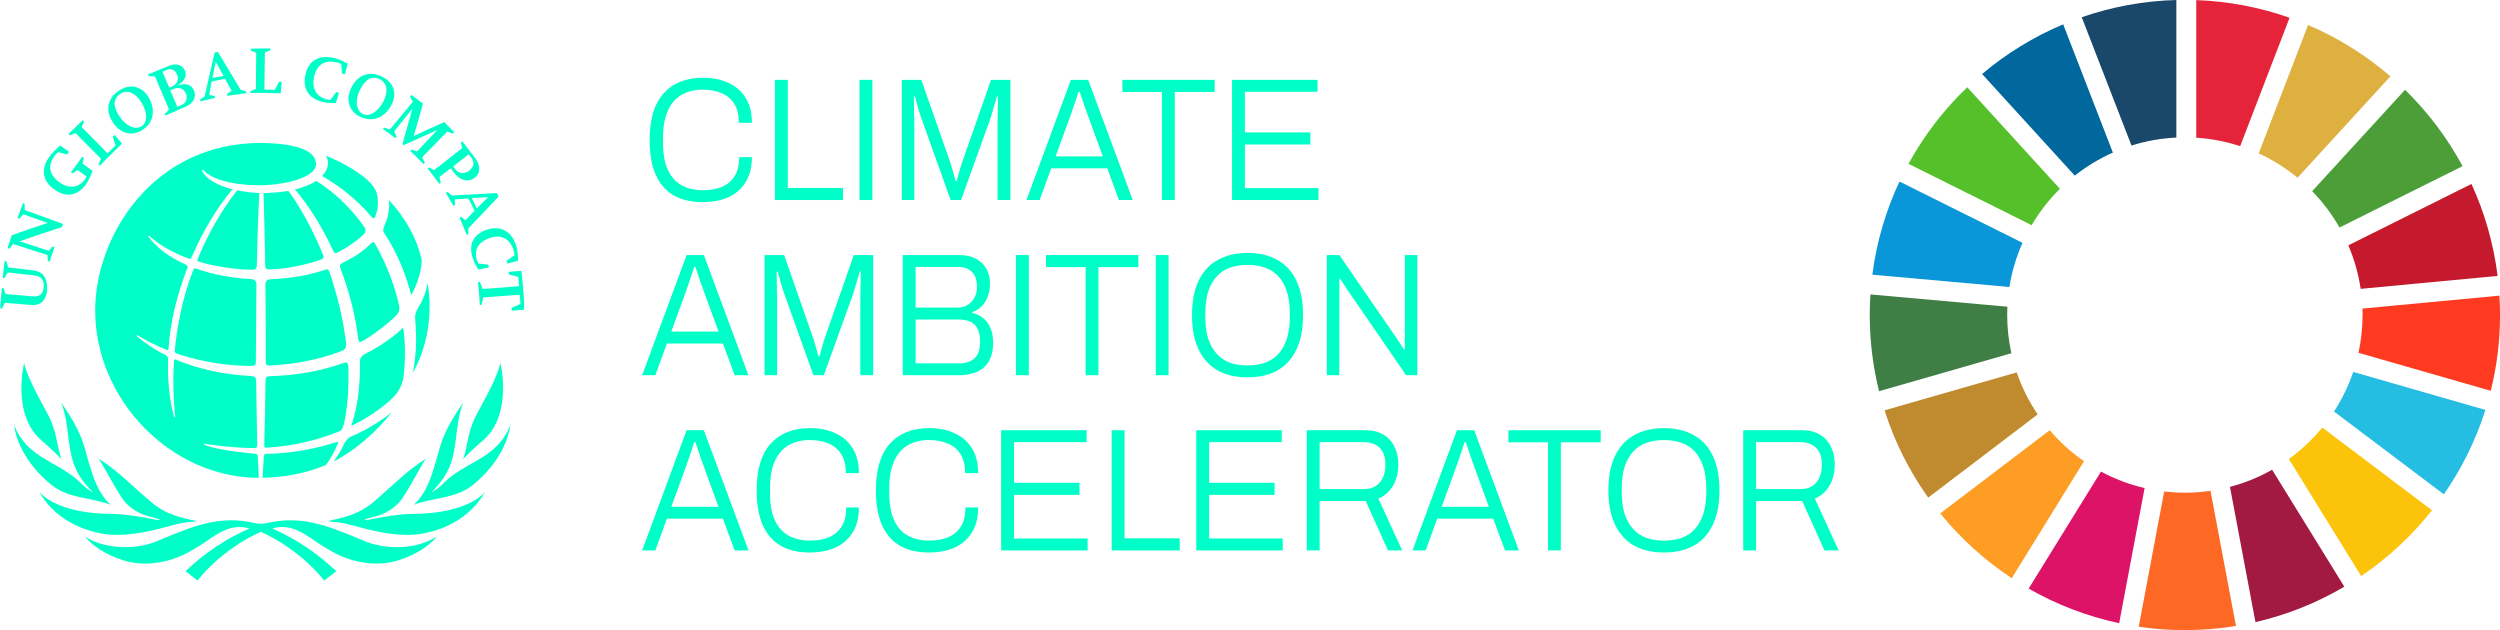<svg width="2733" height="689" viewBox="0 0 2733 689" fill="none" xmlns="http://www.w3.org/2000/svg">
<g clip-path="url(#clip0_2527_819)">
<path d="M2221.02 246.146C2229.57 231.573 2240 218.232 2251.88 206.424L2150.61 95.402C2125.13 119.729 2103.42 147.979 2086.34 179.07L2220.98 246.146H2221.02Z" fill="#56C02B"/>
<path d="M2469.21 167.71C2484.54 174.735 2498.81 183.703 2511.67 194.316L2613.2 83.444C2586.44 60.387 2556.13 41.367 2523.21 27.316L2469.21 167.71Z" fill="#DEB040"/>
<path d="M2701.76 201.117L2567.2 268.194C2573.62 283.178 2578.18 299.135 2580.69 315.764L2730.38 301.638C2725.97 266.213 2716.15 232.395 2701.8 201.117" fill="#C5192D"/>
<path d="M2557.52 248.725L2692.08 181.648C2675.42 150.67 2654.15 122.531 2629.19 98.167L2527.66 209.002C2539.24 220.885 2549.3 234.226 2557.52 248.725Z" fill="#4C9F38"/>
<path d="M2194.26 344.351C2194.26 341.324 2194.37 338.297 2194.48 335.27L2044.75 321.892C2044.3 329.328 2044 336.802 2044 344.351C2044 373.087 2047.55 400.964 2054.2 427.645L2198.82 386.166C2195.87 372.676 2194.26 358.737 2194.26 344.351Z" fill="#3F7E44"/>
<path d="M2538.68 467.442C2528.03 480.409 2515.74 491.956 2502.17 501.784L2581.24 629.771C2610.58 609.891 2636.7 585.601 2658.67 557.874L2538.72 467.405L2538.68 467.442Z" fill="#FCC30B"/>
<path d="M2582.74 344.351C2582.74 358.513 2581.21 372.34 2578.3 385.68L2722.91 427.234C2729.49 400.702 2733.04 372.937 2733.04 344.351C2733.04 337.251 2732.82 330.225 2732.37 323.2L2582.63 337.325C2582.71 339.679 2582.78 341.996 2582.78 344.313" fill="#FF3A21"/>
<path d="M2240.74 470.32L2121.05 561.274C2143.32 588.666 2169.67 612.581 2199.23 632.088L2278.26 504.213C2264.32 494.572 2251.73 483.174 2240.74 470.32Z" fill="#FD9D24"/>
<path d="M2196.69 313.708C2199.38 296.78 2204.27 280.637 2211.04 265.466L2076.51 198.464C2061.64 230.078 2051.47 264.344 2046.84 300.293L2196.72 313.746L2196.69 313.708Z" fill="#0A97D9"/>
<path d="M2562.82 641.355L2483.86 513.518C2469.51 521.627 2454.08 527.979 2437.79 532.239L2465.67 680.106C2500.34 672.147 2533 658.918 2562.82 641.355Z" fill="#A21942"/>
<path d="M2572.54 406.606C2567.31 422.002 2560.21 436.501 2551.54 449.879L2671.61 540.423C2691.11 512.397 2706.51 481.343 2717.05 448.123L2572.58 406.606H2572.54Z" fill="#26BDE2"/>
<path d="M2416.52 536.574C2407.37 537.882 2398.03 538.629 2388.5 538.629C2380.84 538.629 2373.29 538.143 2365.89 537.284L2338.05 685.151C2354.53 687.58 2371.38 688.85 2388.5 688.85C2407.52 688.85 2426.17 687.281 2444.36 684.329L2416.52 536.574Z" fill="#FD6925"/>
<path d="M2400.91 150.52C2417.57 151.604 2433.72 154.78 2448.96 159.788L2502.96 19.432C2470.86 8.109 2436.59 1.383 2400.91 0.112V150.52Z" fill="#E5243B"/>
<path d="M2344.48 533.584C2327.63 529.661 2311.63 523.532 2296.8 515.535L2217.73 643.448C2248.14 660.861 2281.4 673.754 2316.68 681.265L2344.48 533.547V533.584Z" fill="#DD1367"/>
<path d="M2330.13 159.115C2345.71 154.182 2362.19 151.193 2379.19 150.371V0C2343.06 0.972 2308.31 7.548 2275.76 18.834L2330.13 159.078V159.115Z" fill="#19486A"/>
<path d="M2227.59 453.018C2218.06 438.93 2210.25 423.497 2204.68 407.092L2060.18 448.571C2071.13 483.025 2087.35 515.162 2107.9 543.973L2227.59 453.018Z" fill="#BF8B2E"/>
<path d="M2268.13 191.999C2280.84 181.947 2294.82 173.464 2309.8 166.813L2255.47 26.606C2223.11 40.208 2193.29 58.594 2166.83 80.903L2268.13 191.999Z" fill="#00689D"/>
</g>
<path d="M768.035 220.974C755.575 220.974 745.014 218.485 736.352 213.505C727.809 208.526 721.282 200.993 716.773 190.907C712.383 180.82 710.188 168.18 710.188 152.987C710.188 130.261 715.29 113.28 725.495 102.045C735.7 90.681 749.998 85 768.391 85C778.951 85 788.207 86.851 796.157 90.554C804.226 94.129 810.515 99.555 815.024 106.832C819.652 113.982 821.966 123.111 821.966 134.219H807.727C807.727 125.92 806.125 119.153 802.921 113.918C799.717 108.556 795.149 104.598 789.216 102.045C783.401 99.364 776.4 98.023 768.213 98.023C759.432 98.023 751.778 99.874 745.252 103.577C738.725 107.279 733.682 113.089 730.123 121.004C726.563 128.793 724.783 139.007 724.783 151.646V155.668C724.783 168.053 726.563 178.075 730.123 185.736C733.682 193.396 738.725 199.014 745.252 202.589C751.778 206.164 759.491 207.951 768.391 207.951C776.578 207.951 783.639 206.675 789.572 204.121C795.505 201.44 800.073 197.482 803.277 192.247C806.481 186.885 808.083 180.054 808.083 171.755H821.966C821.966 182.991 819.593 192.247 814.846 199.525C810.219 206.802 803.87 212.228 795.801 215.803C787.732 219.251 778.477 220.974 768.035 220.974Z" fill="#00FFC8"/>
<path d="M847.138 218.676V87.298H861.199V205.462H921.538V218.676H847.138Z" fill="#00FFC8"/>
<path d="M939.61 218.676V87.298H953.671V218.676H939.61Z" fill="#00FFC8"/>
<path d="M985.846 218.676V87.298H1007.2L1039.06 178.267C1039.78 180.437 1040.49 182.799 1041.2 185.353C1041.91 187.779 1042.57 190.141 1043.16 192.439C1043.87 194.609 1044.4 196.461 1044.76 197.993H1045.83C1046.3 196.205 1046.9 194.099 1047.61 191.673C1048.32 189.247 1048.97 186.885 1049.57 184.587C1050.28 182.161 1050.93 180.054 1051.52 178.267L1083.38 87.298H1104.57V218.676H1090.5V136.9C1090.5 133.708 1090.56 130.133 1090.68 126.175C1090.8 122.09 1090.86 118.132 1090.86 114.301C1090.98 110.471 1091.04 107.535 1091.04 105.492H1089.79C1089.32 107.407 1088.66 109.705 1087.83 112.386C1087.12 114.94 1086.35 117.557 1085.52 120.238C1084.81 122.92 1084.1 125.409 1083.38 127.707L1050.63 218.676H1039.24L1006.67 127.707C1005.96 125.665 1005.25 123.43 1004.53 121.004C1003.82 118.579 1003.11 116.025 1002.4 113.344C1001.69 110.663 1000.97 108.045 1000.26 105.492H999.017C999.136 108.045 999.195 111.237 999.195 115.068C999.314 118.898 999.373 122.728 999.373 126.558C999.491 130.389 999.551 133.836 999.551 136.9V218.676H985.846Z" fill="#00FFC8"/>
<path d="M1122.12 218.676L1170.71 87.298H1189.58L1238.35 218.676H1223.22L1210.4 184.012H1149.18L1136.54 218.676H1122.12ZM1153.98 170.989H1205.6L1189.58 127.133C1189.22 126.111 1188.69 124.579 1187.98 122.537C1187.27 120.494 1186.44 118.196 1185.49 115.642C1184.66 112.961 1183.77 110.28 1182.82 107.599C1181.99 104.917 1181.15 102.492 1180.32 100.321H1179.08C1178.37 102.747 1177.42 105.62 1176.23 108.939C1175.16 112.259 1174.04 115.578 1172.85 118.898C1171.78 122.09 1170.83 124.835 1170 127.133L1153.98 170.989Z" fill="#00FFC8"/>
<path d="M1270.22 218.676V100.513H1226.97V87.298H1327.89V100.513H1284.28V218.676H1270.22Z" fill="#00FFC8"/>
<path d="M1346.87 218.676V87.298H1440.31V100.321H1360.93V144.752H1432.48V157.966H1360.93V205.653H1441.38V218.676H1346.87Z" fill="#00FFC8"/>
<path d="M702 410.189L750.592 278.811H769.459L818.228 410.189H803.099L790.284 375.525H729.055L716.417 410.189H702ZM733.86 362.502H785.478L769.459 318.646C769.103 317.624 768.569 316.092 767.857 314.049C767.145 312.007 766.314 309.708 765.365 307.155C764.534 304.474 763.644 301.793 762.695 299.111C761.864 296.43 761.034 294.004 760.203 291.834H758.957C758.245 294.26 757.296 297.132 756.109 300.452C755.041 303.772 753.914 307.091 752.727 310.411C751.659 313.603 750.71 316.348 749.88 318.646L733.86 362.502Z" fill="#00FFC8"/>
<path d="M835.839 410.189V278.811H857.198L889.059 369.78C889.771 371.95 890.483 374.312 891.195 376.866C891.907 379.292 892.559 381.654 893.153 383.952C893.865 386.122 894.398 387.973 894.754 389.506H895.822C896.297 387.718 896.89 385.611 897.602 383.186C898.314 380.76 898.967 378.398 899.56 376.1C900.272 373.674 900.925 371.567 901.518 369.78L933.379 278.811H954.559V410.189H940.498V328.413C940.498 325.221 940.557 321.646 940.676 317.688C940.795 313.603 940.854 309.645 940.854 305.814C940.973 301.984 941.032 299.048 941.032 297.005H939.786C939.312 298.92 938.659 301.218 937.828 303.899C937.116 306.453 936.345 309.07 935.514 311.751C934.802 314.432 934.09 316.922 933.379 319.22L900.628 410.189H889.237L856.664 319.22C855.952 317.177 855.24 314.943 854.529 312.517C853.817 310.092 853.105 307.538 852.393 304.857C851.681 302.176 850.969 299.558 850.257 297.005H849.011C849.129 299.558 849.189 302.75 849.189 306.58C849.307 310.411 849.367 314.241 849.367 318.071C849.485 321.901 849.545 325.349 849.545 328.413V410.189H835.839Z" fill="#00FFC8"/>
<path d="M986.888 410.189V278.811H1048.3C1055.41 278.811 1061.47 280.088 1066.45 282.641C1071.55 285.195 1075.47 288.834 1078.2 293.558C1080.93 298.282 1082.29 303.899 1082.29 310.411C1082.29 315.39 1081.46 319.986 1079.8 324.2C1078.26 328.413 1076 331.988 1073.04 334.924C1070.19 337.733 1066.81 339.84 1062.89 341.244V342.01C1067.04 343.032 1070.84 344.819 1074.28 347.373C1077.72 349.926 1080.45 353.437 1082.47 357.906C1084.61 362.247 1085.67 367.801 1085.67 374.568C1085.67 383.249 1084.01 390.208 1080.69 395.442C1077.49 400.677 1073.1 404.444 1067.52 406.742C1061.94 409.04 1055.53 410.189 1048.3 410.189H986.888ZM1000.95 397.166H1049.19C1055.83 397.166 1061.17 395.379 1065.2 391.804C1069.36 388.101 1071.43 381.909 1071.43 373.227C1071.43 367.737 1070.54 363.204 1068.76 359.63C1066.98 356.055 1064.37 353.437 1060.93 351.778C1057.49 350.118 1053.16 349.288 1047.94 349.288H1000.95V397.166ZM1000.95 336.265H1046.16C1050.43 336.265 1054.17 335.371 1057.37 333.584C1060.7 331.669 1063.31 328.987 1065.2 325.54C1067.1 322.093 1068.05 318.135 1068.05 313.666C1068.05 306.261 1066.15 300.771 1062.36 297.196C1058.68 293.621 1053.75 291.834 1047.58 291.834H1000.95V336.265Z" fill="#00FFC8"/>
<path d="M1110.65 410.189V278.811H1124.71V410.189H1110.65Z" fill="#00FFC8"/>
<path d="M1186.79 410.189V292.025H1143.53V278.811H1244.46V292.025H1200.85V410.189H1186.79Z" fill="#00FFC8"/>
<path d="M1263.43 410.189V278.811H1277.5V410.189H1263.43Z" fill="#00FFC8"/>
<path d="M1363.78 412.487C1351.2 412.487 1340.34 409.997 1331.21 405.018C1322.19 399.911 1315.25 392.314 1310.38 382.228C1305.52 372.142 1303.09 359.566 1303.09 344.5C1303.09 329.307 1305.52 316.731 1310.38 306.772C1315.25 296.686 1322.19 289.153 1331.21 284.173C1340.34 279.066 1351.2 276.513 1363.78 276.513C1376.48 276.513 1387.33 279.066 1396.35 284.173C1405.49 289.153 1412.43 296.686 1417.18 306.772C1422.04 316.731 1424.48 329.307 1424.48 344.5C1424.48 359.566 1422.04 372.142 1417.18 382.228C1412.43 392.314 1405.49 399.911 1396.35 405.018C1387.33 409.997 1376.48 412.487 1363.78 412.487ZM1363.78 399.464C1370.78 399.464 1377.13 398.507 1382.83 396.592C1388.52 394.549 1393.39 391.357 1397.42 387.016C1401.45 382.675 1404.54 377.185 1406.68 370.546C1408.93 363.907 1410.06 355.927 1410.06 346.607V342.585C1410.06 333.137 1408.93 325.093 1406.68 318.454C1404.54 311.815 1401.45 306.325 1397.42 301.984C1393.39 297.643 1388.52 294.515 1382.83 292.6C1377.13 290.557 1370.78 289.536 1363.78 289.536C1356.78 289.536 1350.43 290.557 1344.74 292.6C1339.16 294.515 1334.35 297.643 1330.32 301.984C1326.28 306.325 1323.14 311.815 1320.88 318.454C1318.75 325.093 1317.68 333.137 1317.68 342.585V346.607C1317.68 355.927 1318.75 363.907 1320.88 370.546C1323.14 377.185 1326.28 382.675 1330.32 387.016C1334.35 391.357 1339.16 394.549 1344.74 396.592C1350.43 398.507 1356.78 399.464 1363.78 399.464Z" fill="#00FFC8"/>
<path d="M1450.46 410.189V278.811H1464.17L1526.64 369.588C1527.36 370.482 1528.19 371.695 1529.14 373.227C1530.2 374.759 1531.21 376.355 1532.16 378.015C1533.23 379.547 1534.12 380.951 1534.83 382.228H1535.72C1535.72 380.058 1535.72 377.951 1535.72 375.908C1535.72 373.738 1535.72 371.631 1535.72 369.588V278.811H1549.43V410.189H1537.15L1473.43 317.497C1472.59 316.22 1471.29 314.241 1469.51 311.56C1467.73 308.751 1466.19 306.389 1464.88 304.474H1464.17C1464.17 306.644 1464.17 308.815 1464.17 310.985C1464.17 313.028 1464.17 315.199 1464.17 317.497V410.189H1450.46Z" fill="#00FFC8"/>
<path d="M702 601.702L750.592 470.324H769.459L818.228 601.702H803.099L790.284 567.038H729.055L716.417 601.702H702ZM733.86 554.015H785.478L769.459 510.159C769.103 509.137 768.569 507.605 767.857 505.562C767.145 503.52 766.314 501.221 765.365 498.668C764.534 495.987 763.644 493.306 762.695 490.624C761.864 487.943 761.034 485.517 760.203 483.347H758.957C758.245 485.773 757.296 488.645 756.109 491.965C755.041 495.285 753.914 498.604 752.727 501.924C751.659 505.116 750.71 507.861 749.88 510.159L733.86 554.015Z" fill="#00FFC8"/>
<path d="M885.015 604C872.556 604 861.995 601.51 853.333 596.531C844.789 591.552 838.263 584.019 833.754 573.932C829.363 563.846 827.168 551.206 827.168 536.013C827.168 513.287 832.27 496.306 842.475 485.07C852.68 473.707 866.979 468.026 885.371 468.026C895.932 468.026 905.187 469.877 913.138 473.58C921.207 477.155 927.496 482.581 932.005 489.858C936.632 497.008 938.946 506.137 938.946 517.245H924.707C924.707 508.946 923.105 502.179 919.901 496.944C916.697 491.582 912.129 487.624 906.196 485.07C900.382 482.389 893.381 481.049 885.193 481.049C876.412 481.049 868.759 482.9 862.232 486.603C855.706 490.305 850.663 496.114 847.103 504.03C843.543 511.818 841.763 522.032 841.763 534.672V538.694C841.763 551.079 843.543 561.101 847.103 568.762C850.663 576.422 855.706 582.04 862.232 585.615C868.759 589.19 876.471 590.977 885.371 590.977C893.559 590.977 900.619 589.7 906.552 587.147C912.485 584.466 917.053 580.508 920.257 575.273C923.461 569.911 925.063 563.08 925.063 554.781H938.946C938.946 566.017 936.573 575.273 931.827 582.551C927.199 589.828 920.851 595.254 912.782 598.829C904.713 602.276 895.457 604 885.015 604Z" fill="#00FFC8"/>
<path d="M1015.38 604C1002.92 604 992.359 601.51 983.697 596.531C975.154 591.552 968.627 584.019 964.118 573.932C959.728 563.846 957.532 551.206 957.532 536.013C957.532 513.287 962.635 496.306 972.84 485.07C983.044 473.707 997.343 468.026 1015.74 468.026C1026.3 468.026 1035.55 469.877 1043.5 473.58C1051.57 477.155 1057.86 482.581 1062.37 489.858C1067 497.008 1069.31 506.137 1069.31 517.245H1055.07C1055.07 508.946 1053.47 502.179 1050.27 496.944C1047.06 491.582 1042.49 487.624 1036.56 485.07C1030.75 482.389 1023.75 481.049 1015.56 481.049C1006.78 481.049 999.123 482.9 992.597 486.603C986.07 490.305 981.027 496.114 977.467 504.03C973.908 511.818 972.128 522.032 972.128 534.672V538.694C972.128 551.079 973.908 561.101 977.467 568.762C981.027 576.422 986.07 582.04 992.597 585.615C999.123 589.19 1006.84 590.977 1015.74 590.977C1023.92 590.977 1030.98 589.7 1036.92 587.147C1042.85 584.466 1047.42 580.508 1050.62 575.273C1053.83 569.911 1055.43 563.08 1055.43 554.781H1069.31C1069.31 566.017 1066.94 575.273 1062.19 582.551C1057.56 589.828 1051.22 595.254 1043.15 598.829C1035.08 602.276 1025.82 604 1015.38 604Z" fill="#00FFC8"/>
<path d="M1094.48 601.702V470.324H1187.93V483.347H1108.54V527.778H1180.1V540.992H1108.54V588.679H1189V601.702H1094.48Z" fill="#00FFC8"/>
<path d="M1215.29 601.702V470.324H1229.35V588.487H1289.69V601.702H1215.29Z" fill="#00FFC8"/>
<path d="M1307.76 601.702V470.324H1401.2V483.347H1321.82V527.778H1393.37V540.992H1321.82V588.679H1402.27V601.702H1307.76Z" fill="#00FFC8"/>
<path d="M1428.56 601.702V470.324H1492.64C1500.71 470.324 1507.35 471.984 1512.58 475.303C1517.91 478.495 1521.89 482.9 1524.5 488.518C1527.23 494.135 1528.59 500.519 1528.59 507.669C1528.59 516.989 1526.58 524.905 1522.54 531.417C1518.63 537.8 1513.41 542.333 1506.88 545.014L1532.87 601.702H1517.38L1493 547.695H1442.62V601.702H1428.56ZM1442.62 534.672H1491.22C1498.45 534.672 1504.15 532.31 1508.3 527.586C1512.46 522.735 1514.53 516.096 1514.53 507.669C1514.53 502.562 1513.64 498.221 1511.86 494.646C1510.08 491.071 1507.47 488.326 1504.03 486.411C1500.59 484.368 1496.32 483.347 1491.22 483.347H1442.62V534.672Z" fill="#00FFC8"/>
<path d="M1544.15 601.702L1592.75 470.324H1611.61L1660.38 601.702H1645.25L1632.44 567.038H1571.21L1558.57 601.702H1544.15ZM1576.01 554.015H1627.63L1611.61 510.159C1611.26 509.137 1610.72 507.605 1610.01 505.562C1609.3 503.52 1608.47 501.221 1607.52 498.668C1606.69 495.987 1605.8 493.306 1604.85 490.624C1604.02 487.943 1603.19 485.517 1602.36 483.347H1601.11C1600.4 485.773 1599.45 488.645 1598.26 491.965C1597.2 495.285 1596.07 498.604 1594.88 501.924C1593.81 505.116 1592.86 507.861 1592.03 510.159L1576.01 554.015Z" fill="#00FFC8"/>
<path d="M1692.25 601.702V483.538H1649V470.324H1749.92V483.538H1706.31V601.702H1692.25Z" fill="#00FFC8"/>
<path d="M1819.01 604C1806.43 604 1795.58 601.51 1786.44 596.531C1777.42 591.424 1770.48 583.827 1765.62 573.741C1760.75 563.655 1758.32 551.079 1758.32 536.013C1758.32 520.82 1760.75 508.244 1765.62 498.285C1770.48 488.199 1777.42 480.666 1786.44 475.686C1795.58 470.579 1806.43 468.026 1819.01 468.026C1831.71 468.026 1842.57 470.579 1851.59 475.686C1860.72 480.666 1867.66 488.199 1872.41 498.285C1877.28 508.244 1879.71 520.82 1879.71 536.013C1879.71 551.079 1877.28 563.655 1872.41 573.741C1867.66 583.827 1860.72 591.424 1851.59 596.531C1842.57 601.51 1831.71 604 1819.01 604ZM1819.01 590.977C1826.01 590.977 1832.36 590.02 1838.06 588.104C1843.75 586.062 1848.62 582.87 1852.65 578.529C1856.69 574.188 1859.77 568.698 1861.91 562.059C1864.16 555.42 1865.29 547.44 1865.29 538.12V534.098C1865.29 524.65 1864.16 516.606 1861.91 509.967C1859.77 503.328 1856.69 497.838 1852.65 493.497C1848.62 489.156 1843.75 486.028 1838.06 484.113C1832.36 482.07 1826.01 481.049 1819.01 481.049C1812.01 481.049 1805.66 482.07 1799.97 484.113C1794.39 486.028 1789.59 489.156 1785.55 493.497C1781.52 497.838 1778.37 503.328 1776.12 509.967C1773.98 516.606 1772.91 524.65 1772.91 534.098V538.12C1772.91 547.44 1773.98 555.42 1776.12 562.059C1778.37 568.698 1781.52 574.188 1785.55 578.529C1789.59 582.87 1794.39 586.062 1799.97 588.104C1805.66 590.02 1812.01 590.977 1819.01 590.977Z" fill="#00FFC8"/>
<path d="M1905.7 601.702V470.324H1969.77C1977.84 470.324 1984.49 471.984 1989.71 475.303C1995.05 478.495 1999.02 482.9 2001.63 488.518C2004.36 494.135 2005.73 500.519 2005.73 507.669C2005.73 516.989 2003.71 524.905 1999.68 531.417C1995.76 537.8 1990.54 542.333 1984.01 545.014L2010 601.702H1994.51L1970.13 547.695H1919.76V601.702H1905.7ZM1919.76 534.672H1968.35C1975.59 534.672 1981.28 532.31 1985.44 527.586C1989.59 522.735 1991.67 516.096 1991.67 507.669C1991.67 502.562 1990.78 498.221 1989 494.646C1987.22 491.071 1984.61 488.326 1981.17 486.411C1977.72 484.368 1973.45 483.347 1968.35 483.347H1919.76V534.672Z" fill="#00FFC8"/>
<g clip-path="url(#clip1_2527_819)">
<path d="M285.517 202.538C304.97 202.538 345.45 195.759 345.45 179.351C345.45 164.515 324.031 156.753 285.025 156.262C167.124 156.262 104.047 258.247 104.047 339.304C104.047 437.063 187.069 522.345 282.962 522.345C282.864 520.773 281.783 499.355 281.783 499.355C281.685 496.997 281.095 496.211 278.148 495.916C278.148 495.916 236.293 492.673 222.636 485.698C222.145 485.305 222.439 484.813 223.127 485.01C223.127 485.01 251.325 489.824 278.148 489.824C278.148 489.824 281.193 490.021 281.193 486.582C281.193 483.536 280.014 417.217 280.014 417.217C279.818 412.206 279.032 411.42 274.218 411.027C245.037 409.651 216.741 403.462 192.08 393.145C191.392 392.949 191.097 392.85 190.803 393.047C190.213 393.342 190.213 394.324 190.213 394.324C188.052 424.979 191.49 455.043 191.49 455.043C191.589 455.535 191.49 455.829 190.901 455.829C190.311 455.928 190.213 455.338 190.213 455.338C185.792 438.832 183.63 420.754 183.63 401.595C183.63 400.219 183.728 392.457 183.728 392.457C183.728 390.394 182.844 389.117 180.977 388.134C169.187 382.338 158.871 375.165 149.635 367.698C149.635 367.698 148.948 367.109 149.537 366.519C150.028 366.126 150.52 366.519 150.52 366.519C160.05 372.709 170.956 377.818 182.353 382.534H183.63C184.318 382.141 184.318 381.257 184.416 379.783C186.185 351.388 193.848 321.422 204.852 292.929C205.049 292.34 205.147 291.75 205.147 291.455C205.147 290.571 204.656 290.08 203.084 289.294C185.202 281.434 171.349 270.724 162.506 259.033C162.506 259.033 161.917 258.345 162.506 257.854C162.997 257.461 163.587 257.952 163.587 257.952C173.707 267.875 188.641 276.03 205.835 282.515C206.523 282.809 207.112 282.908 207.505 282.908C208.291 282.908 208.881 282.416 210.06 279.862C221.653 253.039 236.784 227.887 253.978 206.959C239.535 203.422 224.797 195.661 221.162 187.113C221.162 187.113 220.671 186.13 221.359 185.836C222.145 185.443 222.734 186.327 222.734 186.327C238.847 203.717 285.418 202.538 285.418 202.538H285.517Z" fill="#00FFC8"/>
<path d="M404.987 235.845C404.987 235.845 407.345 238.792 408.721 238.694C409.703 238.596 410.489 236.139 410.489 236.139C413.633 227.985 414.223 216.784 410.882 208.531C407.64 200.867 397.422 193.204 397.422 193.204C381.898 181.119 364.41 173.455 356.157 170.311C357.729 172.866 358.515 175.519 358.515 178.27C358.515 182.986 356.353 187.702 352.227 192.418C372.761 204.306 390.053 218.454 405.086 235.845H404.987Z" fill="#00FFC8"/>
<path d="M275.094 305.112C253.774 304.129 232.944 300.199 214.866 293.813C213.982 293.518 213.294 293.322 212.901 293.322C212.312 293.322 211.82 293.617 211.329 295.09C194.43 337.436 191.089 383.123 191.089 383.123C190.893 385.285 191.482 385.678 192.956 386.366C192.956 386.366 228.72 400.022 274.505 400.022C274.505 400.022 277.649 399.924 278.533 399.138C279.712 397.959 279.81 397.075 279.712 393.44C279.81 370.842 280.301 311.203 280.301 311.203C280.301 307.372 278.435 305.505 275.094 305.308V305.112Z" fill="#00FFC8"/>
<path d="M469.637 335.178C469.637 326.925 468.949 318.377 467.573 309.535C465.805 318.279 462.956 327.023 457.945 334.982C454.702 340.385 453.425 344.217 453.818 347.951C454.899 360.232 454.899 371.04 454.899 371.04C454.899 383.616 453.622 395.897 451.264 407.589C461.384 390.002 469.637 364.653 469.637 335.178Z" fill="#00FFC8"/>
<path d="M428.184 450.72C415.215 461.135 400.281 470.174 383.676 477.248C380.434 478.623 377.585 482.455 376.111 485.501C372.868 492.182 369.135 498.47 364.91 504.365C386.624 493.557 411.481 472.433 428.184 450.72Z" fill="#00FFC8"/>
<path d="M283.456 210.988C275.497 210.89 265.869 209.416 259.188 208.041C242.092 230.049 227.944 254.612 216.547 282.024C215.466 284.48 215.957 285.168 215.957 285.168C216.252 285.659 217.038 285.954 217.038 285.954C230.793 290.473 257.124 294.894 275.595 294.894C277.659 294.894 278.838 294.501 279.526 293.814C280.312 293.126 280.803 291.652 280.803 289.098C281.294 263.552 281.982 237.025 283.554 210.988H283.456Z" fill="#00FFC8"/>
<path d="M474.457 186.033L468.955 182.889L467.383 184.068C467.383 184.068 474.162 192.616 480.352 200.967L481.924 199.788L480.352 193.402L492.732 183.97L495.679 188.096C502.36 197.135 511.301 199.788 518.572 194.581C522.109 192.026 523.877 188.489 523.877 184.363C523.877 180.236 522.502 176.797 518.179 171.099L505.504 154.593L503.834 155.772L505.209 161.961L474.457 186.033ZM512.284 168.741L515.133 172.278C517.294 175.029 517.786 177.092 517.491 179.647C517.098 182.398 515.329 184.657 512.578 186.819C509.532 189.079 505.995 189.472 502.95 188.784C500.69 188.194 499.118 187.015 496.76 183.773L495.384 182.005L512.382 168.642L512.284 168.741Z" fill="#00FFC8"/>
<path d="M392.81 373.594C393.793 374.478 397.231 372.415 397.526 372.218C411.674 363.67 424.938 352.961 432.504 345.494C435.451 342.448 436.63 340.287 436.63 337.044C436.63 335.374 436.335 333.409 435.648 330.854C429.949 307.962 421.401 286.445 410.201 266.795C409.316 265.223 408.432 264.633 408.039 264.633C408.039 264.633 406.663 265.026 405.386 266.304C397.723 274.065 387.505 281.139 375.027 287.035C372.276 288.508 371.588 289.589 371.588 290.866C371.588 291.751 371.981 292.831 372.472 294.109C381.708 318.475 388.094 343.332 391.238 367.993C391.238 367.993 391.631 372.709 392.81 373.692V373.594Z" fill="#00FFC8"/>
<path d="M322.559 207.057C338.377 226.118 352.132 248.028 363.431 272.493C364.61 274.949 365.298 276.324 366.182 276.521C367.263 276.914 368.835 276.128 370.014 275.538C380.92 269.742 391.138 262.668 397.622 256.085C398.998 254.709 399.587 253.432 399.587 252.056C399.587 250.681 398.9 249.011 397.426 246.849C382.59 226.315 365.003 209.907 345.844 197.724C340.342 201.359 331.696 204.798 322.559 207.057Z" fill="#00FFC8"/>
<path d="M291.406 398.943C291.996 399.434 292.978 399.729 294.452 399.63C307.225 398.943 339.942 396.683 372.955 383.91C377.474 382.142 378.457 380.078 378.457 376.64C378.457 375.755 378.457 374.871 378.26 373.889C375.018 348.736 368.926 323.289 360.477 298.235C359.298 294.993 358.708 294.404 357.726 294.404C357.136 294.404 356.252 294.6 354.975 295.091C336.798 301.085 316.755 304.523 295.434 305.309C291.406 305.408 290.129 308.257 290.129 311.204C290.227 324.272 290.522 344.905 290.522 372.611C290.522 379.685 290.522 389.019 290.522 395.897C290.522 395.897 290.424 398.058 291.308 399.041L291.406 398.943Z" fill="#00FFC8"/>
<path d="M441.351 410.633C444.79 379.487 440.762 358.658 440.762 358.658C440.663 358.069 440.172 358.658 440.172 358.658C432.116 366.715 417.181 377.719 399.791 386.562C394.191 389.509 393.601 391.572 393.503 396.387C393.798 424.486 390.457 446.102 384.366 464.376C384.366 464.376 383.874 465.654 385.446 464.868C387.018 464.082 412.564 451.898 429.954 434.213C435.849 428.515 440.369 419.672 441.351 410.535V410.633Z" fill="#00FFC8"/>
<path d="M356.365 508.295C361.18 501.81 365.404 494.245 368.843 485.992C369.236 485.107 369.531 484.321 369.629 483.634C369.629 483.044 369.04 483.142 369.04 483.142C368.45 483.142 367.664 483.339 365.601 483.928C335.143 493.557 308.615 495.915 291.618 496.111C289.26 496.21 288.572 496.898 288.376 499.747L287 522.246C287 522.246 321.29 523.032 356.365 508.295Z" fill="#00FFC8"/>
<path d="M315.29 208.729C307.823 210.105 293.282 211.087 288.074 211.087C288.86 237.713 289.548 264.143 289.941 289.59C289.941 291.849 290.334 293.127 291.022 293.716C291.513 294.207 292.692 294.502 293.969 294.502C311.458 294.502 336.414 289.098 350.857 283.793C352.232 283.302 353.116 282.909 353.608 281.631C354.001 280.452 352.92 277.898 352.92 277.898C342.112 251.566 329.045 227.495 315.29 208.729Z" fill="#00FFC8"/>
<path d="M426.015 141.425L419.726 139.46L418.449 140.934L432.303 150.956L433.678 149.482L430.927 143.685L450.97 118.533L439.966 157.342L441.342 158.619L477.989 142.113L455.981 165.497L449.988 163.532L448.711 165.202C448.711 165.202 455.883 172.08 463.153 179.448L464.529 177.975L461.483 171.981L488.895 143.881L495.183 146.043L496.559 144.471L485.653 133.467L452.346 148.598L462.466 113.227L449.693 103.795L448.318 105.367L451.265 111.262L426.211 141.523L426.015 141.425Z" fill="#00FFC8"/>
<path d="M461.001 285.856C461.001 284.775 460.902 283.891 460.804 283.203C455.499 260.212 443.512 238.499 425.041 218.554C425.336 220.519 425.434 222.386 425.434 224.253C425.434 231.327 423.862 238.499 420.62 245.868C419.44 248.619 418.949 250.289 418.949 251.665C418.949 253.04 419.637 254.023 420.521 255.693C420.521 255.693 438.894 281.042 449.505 322.504C461.001 302.362 461.001 285.856 461.001 285.856Z" fill="#00FFC8"/>
<path d="M292.204 489.332C320.009 487.564 346.439 481.57 370.608 471.647C374.146 470.075 374.735 468.012 375.816 463.983C382.399 437.456 380.827 401.987 380.827 401.987C380.827 401.987 380.827 397.664 379.353 396.681C377.977 395.699 374.539 397.173 374.539 397.173C350.172 405.819 323.546 410.437 295.545 411.223C290.239 411.616 290.534 412.795 290.239 417.019C290.043 441.68 289.453 464.868 288.864 485.992C288.864 485.992 288.667 488.153 289.453 488.939C290.141 489.627 292.204 489.43 292.204 489.43V489.332Z" fill="#00FFC8"/>
<path d="M489.187 209.907L487.32 210.889C487.32 210.889 491.84 218.16 495.573 225.037L497.44 224.153L497.244 218.061L512.08 216.981L518.761 230.245L508.837 240.856L504.121 237.024L502.353 237.908C502.353 237.908 506.283 246.947 510.213 256.772L512.08 255.888L511.883 249.895L544.994 214.917L543.225 210.987L494.001 213.738L489.285 209.808L489.187 209.907ZM533.793 215.409L521.217 227.69L515.813 216.588L533.793 215.409Z" fill="#00FFC8"/>
<path d="M532.921 250.779C518.576 255.495 512.19 265.812 516.218 280.255C517.397 284.381 518.969 287.82 522.31 293.715L522.899 294.698L534.493 292.241L533.609 289.196L522.998 288.115V287.918C522.212 286.248 521.622 285.364 521.131 283.694C517.987 272.296 523.587 264.142 535.672 260.113C548.052 255.888 557.975 261.096 561.708 274.556C562.2 276.226 562.396 277.798 562.396 279.076L553.848 284.971L554.634 288.115L566.326 285.069C566.326 279.174 565.737 273.868 564.558 269.545C560.235 253.629 547.855 245.965 532.823 250.976L532.921 250.779Z" fill="#00FFC8"/>
<path d="M506.186 502.302C508.544 498.863 521.611 486.778 527.997 481.473C561.01 453.275 547.058 396.879 547.058 396.879C543.226 414.859 523.478 447.576 518.762 457.598C512.768 470.37 510.607 485.305 509.231 491.298C507.758 497.389 506.284 502.302 506.284 502.302H506.186Z" fill="#00FFC8"/>
<path d="M169.293 83.359L184.817 119.81L180.101 124.428L180.789 126.294L199.653 118.041C205.843 115.585 208.987 113.423 211.05 110.279C213.211 107.135 213.703 103.009 212.229 99.275C209.478 92.201 202.993 90.236 193.463 93.675C201.323 89.45 204.664 83.457 202.207 77.267C201.028 74.32 198.867 72.158 195.821 71.175C192.382 69.898 189.042 70.193 183.834 72.256L161.826 81.394L162.612 83.26L169.195 83.457L169.293 83.359ZM203.288 102.616C204.467 105.563 204.369 108.216 203.19 110.574C201.814 112.932 200.242 114.111 196.411 115.683L193.856 116.862L186.192 98.784L189.533 97.31C196.116 94.756 200.93 96.623 203.288 102.616ZM181.673 76.579C187.175 74.32 191.498 76.285 193.66 81.787C195.821 87.289 193.365 92.398 187.961 94.559L185.013 95.837L177.645 78.544L181.673 76.579Z" fill="#00FFC8"/>
<path d="M306.834 102.029L308.013 89.452H305.065L300.448 98.197L289.05 97.902L289.542 57.423L295.633 54.868V53.001C295.633 53.001 285.317 52.805 274.116 53.198V55.163L280.11 57.816L279.717 97.214L273.625 99.671V101.636C288.559 101.243 306.834 102.029 306.834 102.029Z" fill="#00FFC8"/>
<path d="M82.54 145.454L110.345 173.554L107.889 179.547L109.264 181.021C121.349 168.543 133.434 157.048 133.434 157.048L125.476 147.419L123.314 149.581L126.36 159.013L117.517 167.561L89.319 138.871L91.874 132.78L90.4 131.404L74.975 146.437L76.448 147.91L82.54 145.454Z" fill="#00FFC8"/>
<path d="M60.04 207.549C72.518 216.392 85.192 213.936 94.035 201.36C96.786 197.528 98.653 193.401 101.207 186.818L90.302 178.86L91.677 172.376L90.007 171.295L77.529 188.39L79.199 189.471L84.898 185.934L94.428 192.714C94.428 192.714 94.232 193.893 93.053 195.759C86.371 205.29 75.859 206.763 65.542 199.689C54.047 191.633 51.099 181.022 60.532 169.33C61.514 168.151 62.496 167.07 63.774 166.284L73.402 168.937L75.466 165.989L65.837 159.013L64.855 159.799C60.139 164.122 56.601 167.561 54.243 171C43.337 186.032 47.366 198.805 59.942 207.549H60.04Z" fill="#00FFC8"/>
<path d="M51.38 316.803C51.871 311.498 51.085 307.076 49.022 303.244C46.468 298.627 42.538 296.269 35.758 295.483C26.817 294.402 17.778 293.419 8.838 292.339C8.248 290.079 7.658 287.917 7.069 285.658C6.381 285.658 5.693 285.461 5.006 285.363C4.22 291.454 3.532 297.644 2.942 303.736C3.63 303.736 4.318 303.834 5.006 303.932C6.086 301.869 7.167 299.904 8.248 297.841C17.68 298.921 27.112 299.904 36.544 300.985C41.85 301.574 44.601 302.851 46.369 305.897C47.647 308.059 48.04 310.712 47.745 314.249C47.057 321.617 43.029 324.663 35.267 323.975C25.54 323.091 15.715 322.207 5.988 321.421C5.3 319.358 4.711 317.294 4.023 315.133C3.335 315.133 2.648 315.035 2.058 314.936C1.37 322.305 0.683 329.772 0.191 337.141C0.879 337.141 1.567 337.239 2.255 337.239C3.237 335.176 4.22 333.113 5.3 331.05C15.126 331.836 24.852 332.622 34.678 333.408C44.503 334.194 50.594 328.2 51.675 316.607L51.38 316.803Z" fill="#00FFC8"/>
<path d="M26.334 396.879C26.334 396.879 12.284 453.275 45.395 481.473C51.683 486.877 64.75 498.961 67.108 502.302C67.108 502.302 65.634 497.389 64.161 491.298C62.687 485.305 60.624 470.37 54.63 457.598C49.914 447.576 30.166 414.76 26.334 396.879Z" fill="#00FFC8"/>
<path d="M14.442 266.794C26.92 270.822 39.299 274.851 51.777 278.781C51.974 280.942 52.17 283.202 52.367 285.364C53.054 285.56 53.644 285.757 54.332 285.953C56.002 280.647 57.672 275.44 59.441 270.135C58.753 269.938 58.163 269.742 57.476 269.447C56.1 271.019 54.626 272.591 53.251 274.163C42.738 270.724 32.127 267.285 21.614 263.847C36.941 258.246 52.367 253.137 67.694 248.323C68.087 247.144 68.578 245.965 68.971 244.786C55.019 239.775 41.068 234.666 27.116 229.655C27.116 227.395 27.018 225.136 26.92 222.778C26.33 222.581 25.642 222.286 25.053 222.09C23.088 227.494 21.123 232.897 19.158 238.4C19.846 238.596 20.435 238.891 21.123 239.087C22.597 237.515 24.07 235.845 25.544 234.273C34.387 237.417 43.229 240.561 52.072 243.705C39.005 247.93 25.937 252.449 12.87 257.165C11.298 261.882 9.824 266.598 8.252 271.314C8.94 271.51 9.529 271.707 10.217 271.903C11.691 270.135 13.066 268.366 14.54 266.598L14.442 266.794Z" fill="#00FFC8"/>
<path d="M155.922 141.916C168.302 133.86 170.365 119.515 162.505 106.448C155.235 94.559 143.15 90.826 130.475 98.784C116.917 107.43 114.853 121.676 123.991 134.646C132.047 146.239 144.623 149.383 155.922 141.916ZM131.556 102.517C139.514 97.408 148.652 101.928 154.94 112.539C161.523 123.641 161.228 133.86 154.842 137.986C148.16 142.211 138.728 138.576 131.065 127.866C123.598 117.452 123.106 108.02 131.654 102.616L131.556 102.517Z" fill="#00FFC8"/>
<path d="M393.589 127.573C406.853 134.155 420.411 128.752 427.584 115.389C434.265 103.206 431.317 90.728 418.053 84.047C403.807 76.678 390.543 81.984 383.764 96.329C377.869 109.2 381.406 121.481 393.49 127.573H393.589ZM393.294 98.981C398.599 87.29 406.46 82.082 415.4 86.7C423.85 91.121 424.439 101.241 418.544 111.951C412.256 123.151 403.217 128.064 396.438 124.527C389.56 120.891 387.792 110.87 393.196 98.883L393.294 98.981Z" fill="#00FFC8"/>
<path d="M351.147 111.068C355.372 112.247 359.007 112.64 365.884 112.738H367.063L370.699 101.537L367.555 100.653L361.267 109.201C359.203 109.102 358.123 108.808 356.551 108.415C345.547 105.369 340.536 96.133 343.385 83.852C346.038 72.062 353.8 64.398 369.323 68.525C371.387 69.114 373.057 69.999 373.057 69.999L373.843 80.413L376.987 81.101L380.131 69.606C375.022 66.756 370.601 64.595 366.277 63.612C348.003 59.388 337.293 66.462 333.953 81.592C330.612 96.035 336.9 107.137 351.049 110.969L351.147 111.068Z" fill="#00FFC8"/>
<path d="M235.11 107.037L234.717 105.072L228.724 103.598L231.475 88.959L246.016 86.208L253.189 99.177L248.178 102.714L248.571 104.679L269.302 101.83L269.007 99.766L263.21 98.293L238.156 56.732L234.619 57.322L223.713 105.465L218.801 108.805L219.096 110.77L235.012 107.037H235.11ZM235.896 67.54L244.346 82.965L232.163 85.225L235.896 67.638V67.54Z" fill="#00FFC8"/>
<path d="M57.091 530.695C75.661 545.335 99.929 543.664 120.758 551.819C101.501 533.446 98.258 505.936 90.005 481.57C84.405 466.636 75.956 453.077 66.72 439.911C76.938 464.081 72.124 495.521 85.682 517.923C89.416 525.292 95.606 531.874 101.009 537.573L100.715 537.868C95.9 535.215 91.381 531.285 87.058 526.864C63.772 504.266 29.09 501.122 15.236 464.081C18.97 491.395 37.539 515.27 56.993 530.695H57.091Z" fill="#00FFC8"/>
<path d="M556.196 297.154L556.393 300.003L566.611 302.754L567.495 312.874L527.605 315.92L524.559 308.158L522.496 308.354C522.496 308.354 523.97 320.538 524.461 333.408L526.426 333.212L528.391 325.155L568.281 322.208L568.969 332.229L559.242 336.651L559.438 339.598L572.997 338.616C572.997 317.59 569.853 296.073 569.853 296.073L556.196 297.154Z" fill="#00FFC8"/>
<path d="M486.151 526.864C481.828 531.285 477.406 535.215 472.592 537.868L472.297 537.573C477.603 531.874 483.891 525.292 487.624 517.923C501.281 495.521 496.467 464.081 506.587 439.911C497.351 453.077 488.902 466.636 483.301 481.57C474.95 505.936 471.806 533.348 452.549 551.819C473.378 543.664 497.646 545.335 516.215 530.695C535.767 515.27 554.239 491.297 558.07 464.081C544.217 501.122 509.534 504.266 486.249 526.864H486.151Z" fill="#00FFC8"/>
<path d="M209.272 570.587C212.318 570.587 214.578 569.605 214.578 569.605C196.5 565.577 181.271 562.334 165.845 549.365C145.409 532.368 129.787 515.076 107.288 501.124C110.039 502.893 123.008 529.126 133.717 544.944C141.184 555.948 153.269 562.236 163.88 564.791C173.018 567.05 174.885 568.033 174.885 568.033C174.885 568.033 173.313 568.917 170.07 568.131C170.07 568.131 140.104 561.843 123.892 561.843C59.341 561.843 42.639 537.182 42.639 537.182C61.699 571.865 101.196 584.736 127.036 584.736C163.88 584.736 191.587 570.587 209.371 570.587H209.272Z" fill="#00FFC8"/>
<path d="M449.399 561.843C433.285 561.843 403.319 568.131 403.319 568.131C399.978 568.917 398.406 568.033 398.406 568.033C398.406 568.033 400.371 567.05 409.509 564.791C420.022 562.236 432.205 555.948 439.672 544.944C450.479 529.126 463.35 502.893 466.101 501.124C443.504 515.174 427.98 532.368 407.544 549.365C392.02 562.236 376.791 565.577 358.713 569.605C358.713 569.605 360.973 570.587 364.018 570.587C381.704 570.587 409.509 584.736 446.255 584.736C472.095 584.736 511.493 571.865 530.652 537.182C530.652 537.182 513.95 561.843 449.399 561.843Z" fill="#00FFC8"/>
<path d="M401.256 592.595C369.127 579.527 335.722 562.923 296.913 570.783C292.492 571.569 288.955 572.552 285.123 572.552C281.291 572.552 277.754 571.569 273.431 570.783C234.622 562.923 201.216 579.527 169.088 592.595C145.115 601.437 113.675 599.964 92.551 586.405C102.965 598.588 116.917 606.252 131.36 611.361C158.182 621.382 190.016 614.505 212.221 600.062C231.183 590.04 247.591 570.39 272.645 577.759C247.1 588.861 223.814 604.385 202.788 624.428L215.954 634.646C215.954 634.646 240.713 601.339 285.123 581.394C329.631 601.437 354.39 634.646 354.39 634.646L367.654 624.428C346.53 604.483 323.244 588.959 297.699 577.759C322.753 570.292 339.161 590.04 358.123 600.062C380.328 614.505 412.161 621.382 438.984 611.361C453.427 606.252 467.378 598.686 477.793 586.405C456.669 600.062 425.327 601.437 401.354 592.595H401.256Z" fill="#00FFC8"/>
</g>
<defs>
<clipPath id="clip0_2527_819">
<rect width="689" height="688.85" fill="white" transform="translate(2044)"/>
</clipPath>
<clipPath id="clip1_2527_819">
<rect width="573" height="581.548" fill="white" transform="translate(0 53)"/>
</clipPath>
</defs>
</svg>

